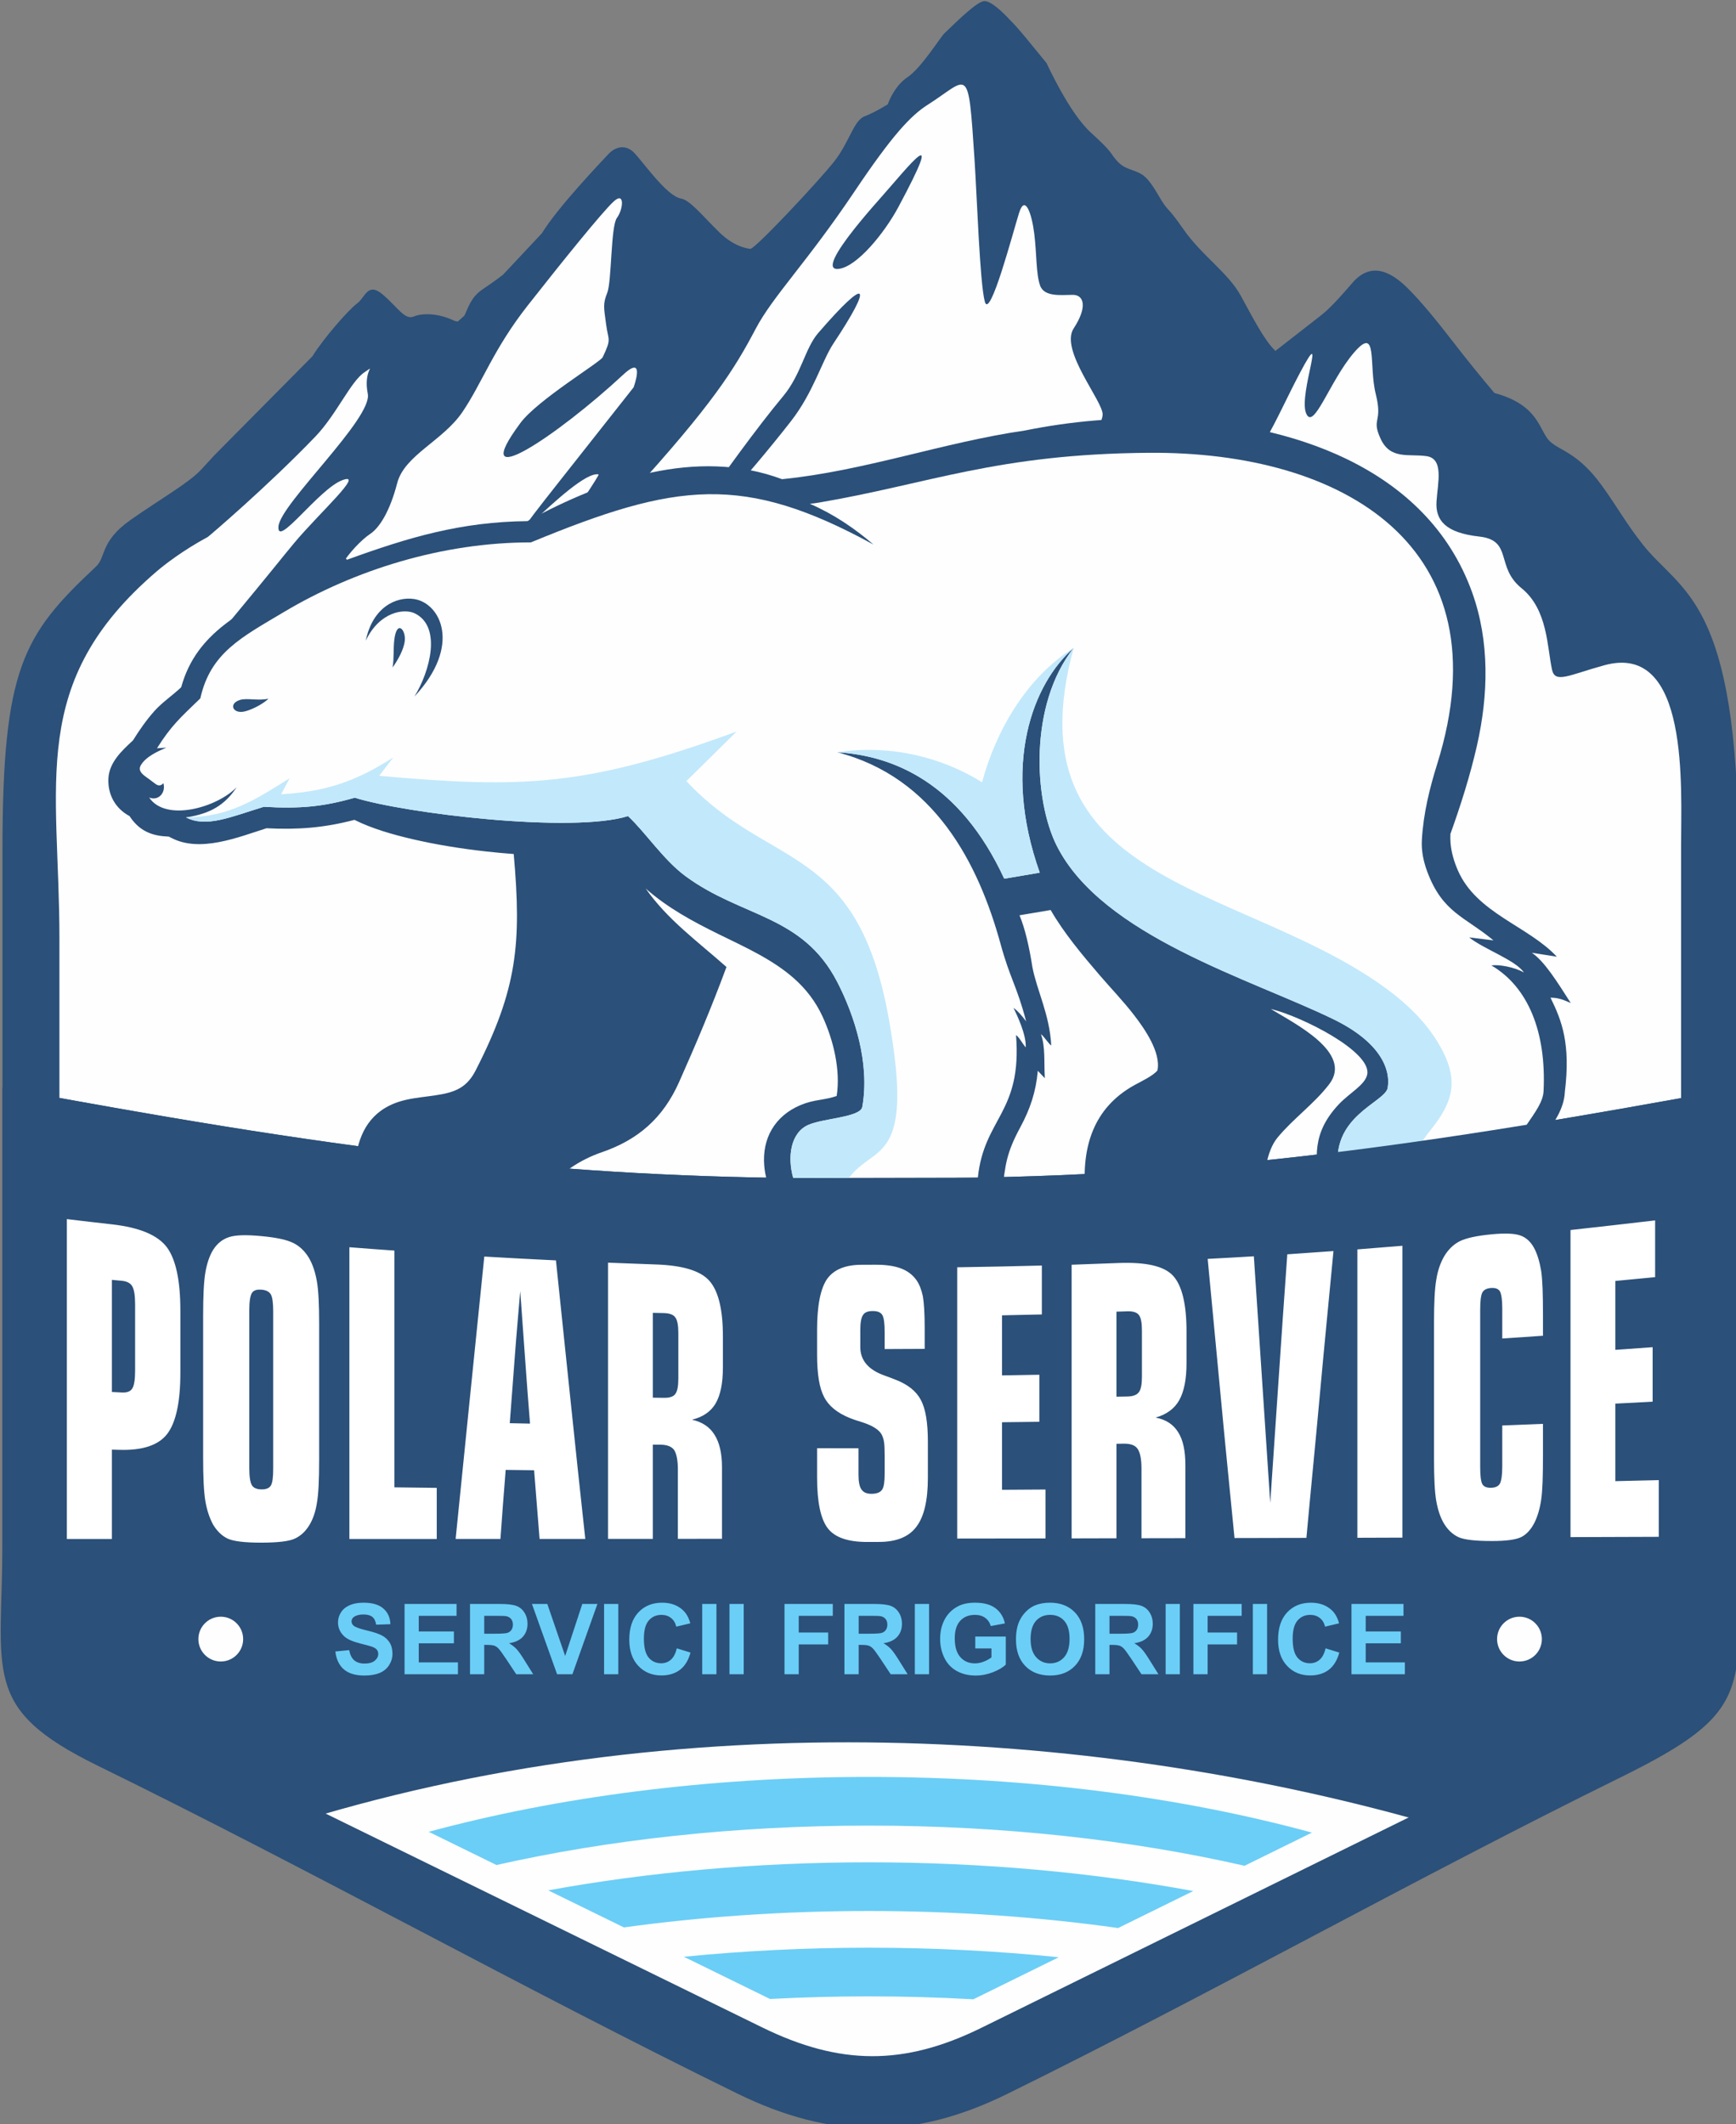 <?xml version="1.0" encoding="utf-8"?>
<svg xmlns="http://www.w3.org/2000/svg" width="600px" height="734px" version="1.1" style="shape-rendering:geometricPrecision; text-rendering:geometricPrecision; image-rendering:optimizeQuality; fill-rule:evenodd; clip-rule:evenodd" viewBox="0 0 600 734" xmlns:bx="https://boxy-svg.com">
  <rect x="0" y="0" width="600" height="734" fill="#808080" stroke="none"/>
  <defs>
    <style type="text/css">
   
    .fil0 {fill:#2B5079}
    .fil2 {fill:#6BCEF6}
    .fil3 {fill:#C2E8FB}
    .fil1 {fill:#FEFEFE}
    .fil5 {fill:white;fill-rule:nonzero}
    .fil4 {fill:#6BCEF6;fill-rule:nonzero}
   
  </style>
    <bx:export>
      <bx:file format="png" href="#object-0"/>
      <bx:file format="svg" href="#object-0" units="in"/>
    </bx:export>
  </defs>
  <g transform="matrix(0.191, 0, 0, 0.191, -149.442, -230.076)" id="object-0">
    <path class="fil0" d="M3486.67 1915.61c-24.58,-29.12 -48.32,-58.23 -76.99,-95.33 -28.44,-36.78 -55.51,-69.87 -79.48,-93.8 -32.02,-31.96 -67.72,-48.59 -101.01,-9.71 -10.92,12.71 -36.85,43.09 -55.56,57.73 -27.76,21.64 -55.54,43.28 -83.29,64.91 -20.77,-19.92 -40.07,-58.84 -62.93,-100.25 -22.85,-41.42 -70.95,-72.76 -103.68,-120.05 -32.76,-47.3 -25.47,-27.28 -45.48,-61.85 -20.01,-34.56 -29.1,-38.19 -43.65,-43.65 -14.56,-5.46 -21.83,-7.28 -32.75,-20.02 -10.92,-12.73 -5.52,-12.8 -45.47,-49.11 -39.95,-36.3 -79.91,-125.8 -80.41,-126.13 -0.68,-0.82 -1.36,-1.64 -2.05,-2.46 -0.17,-0.2 -0.34,-0.42 -0.52,-0.62 -27.39,-33.21 -47.18,-58.77 -64.26,-75.43 -0.06,-0.07 10.2,11.08 -0.18,-0.2 -10.37,-11.27 -32.33,-33.1 -45.02,-33.1 -12.7,0 -48.32,35.11 -66.37,52.41 -1.94,1.83 -3.92,3.71 -5.94,5.66 -0.12,0.11 6.64,-6.22 -0.35,0.33 -6.99,6.55 -41.67,62.58 -66.61,79.22 -24.94,16.62 -35.84,49.17 -35.84,49.17 0,0 -22.52,14.26 -42.04,21.77 -19.52,7.51 -27.26,46.54 -55.04,81.82 -27.77,35.29 -140.65,155.6 -151.15,157.84 -0.08,0.02 -26.61,-0.83 -56.04,-29.42 -29.39,-28.56 -53.44,-58.95 -69.86,-61.58 -26.61,-4.25 -71.95,-71.05 -86.36,-84.36 -14.42,-13.31 -32.15,-9.98 -45.46,4.44 -13.3,14.41 -90.89,95.33 -119.79,142.63 -23.49,25.05 -46.98,50.09 -70.47,75.15 -13.23,10.24 -26.3,19.22 -38.11,27.22 -20.12,13.64 -25.57,34.35 -31.8,46.79 -3.91,3.5 -7.82,7.02 -11.73,10.52 -2.36,0.1 -5.11,-0.55 -8.42,-2.12 -26.07,-12.35 -54.89,-13.71 -71.36,-6.85 -16.47,6.85 -28.82,-16.47 -56.26,-39.81 -27.45,-23.32 -31.56,5.5 -46.66,16.47 -15.09,10.98 -61.74,64.48 -80.43,95.2 -59.21,59.77 -118.44,119.53 -177.65,179.3 0,0 -9.28,10.19 -23.12,25.15 -23.07,25.01 -73.18,52.86 -128.9,92.06 -55.8,39.27 -43.23,68.13 -63.34,85.23 -130.41,122.29 -167.97,182.47 -167.97,512.15 0,451.32 0,794.22 0.03,1245.51 0.01,243.56 -41.38,305.8 172.54,410.57 385.8,188.89 771.62,404.22 1157.41,593.13 169.16,82.83 318.75,83.93 487.98,0.66 369.93,-182.06 739.87,-390.56 1109.8,-572.63 242.04,-119.12 214.67,-156.19 214.49,-420.81 -0.33,-449.38 -0.69,-798.3 -1.01,-1247.69 -0.33,-465.5 -104.19,-474.28 -173.41,-562.46 -30.67,-39.05 -45.3,-66.86 -73.36,-105.68 -43.63,-60.43 -75.9,-63.05 -94.34,-80.46 -19.6,-18.51 -18.72,-65.71 -100.35,-87.44z"/>
    <path class="fil1" d="M2372.96 1565.93c55.73,-62.69 122.63,-150.15 35.04,13.35 -25.02,46.71 -75.08,108.44 -108.44,111.77 -23.65,2.37 -3.72,-31.3 28.91,-72.5 13.41,-16.93 28.95,-35.13 44.5,-52.63zm-417.38 693.61c0,0 148.98,-224.27 243.89,-338.11 32.81,-39.35 39.6,-86.74 63.43,-114.28 91.33,-105.62 99.48,-89.4 27.72,18.76 -21.34,32.17 -35.85,88 -77.13,140.91 -85.29,109.35 -167.19,193.17 -184.98,221.02 -35.34,55.32 -88.31,130.11 -72.94,71.71zm1868.82 931.59l0 -454.89c0,-106.95 15.67,-370.55 -138.78,-328.18 -63.96,17.54 -89.08,33.58 -94.69,8.28 -9.09,-40.91 -7.52,-109.03 -55.26,-147.67 -47.74,-38.65 -15.14,-86.59 -76.51,-93.41 -61.37,-6.82 -79.56,-29.55 -77.3,-63.65 2.28,-34.1 13.66,-77.3 -18.18,-81.83 -31.82,-4.55 -65.26,6.91 -82.91,-31.29 -17.63,-38.2 4.41,-27.91 -8.81,-80.8 -13.23,-52.89 4.42,-126.35 -39.66,-74.93 -44.09,51.42 -73.46,143.98 -86.7,108.72 -13.2,-35.26 39.69,-167.48 -10.28,-73.45 -49.94,94.02 -64.63,152.79 -180.7,274.72 -116.05,121.94 -248.33,312.83 -193.55,208.26 36.3,-69.28 123.67,-184 179.15,-275.51 46.72,-77.02 49.65,-133.24 20.11,-100.34 -64.63,71.98 -180.54,260.16 -182,220.5 -1.47,-39.67 26.44,-116.06 -23.51,-64.65 -49.94,51.42 -128.06,81.3 -95.38,29.32 32.67,-51.98 69.81,-66.83 77.23,-120.3 7.43,-53.46 39.55,-71.3 41.03,-95.06 1.49,-23.76 -78.21,-116.82 -52.41,-156.28 25.8,-39.45 18.21,-60.7 -1.52,-60.7 -19.73,0 -51.59,4.55 -59.19,-16.7 -7.59,-21.24 -6.07,-57.67 -10.62,-94.08 -4.55,-36.43 -16.69,-71.33 -27.31,-37.94 -10.62,33.39 -53.11,195.76 -62.21,160.86 -9.11,-34.91 -14.11,-190.1 -18.68,-258.68 -11.58,-173.71 -9.34,-145.19 -84.78,-97.18 -30.7,19.54 -64,55.02 -132.36,156.87 -86.13,128.31 -147.72,189.35 -178.7,248.2 -38.59,73.3 -78.04,136.8 -227.08,300.27 -66.63,73.07 -184.19,196.38 -221.17,259.61 -5.73,9.81 -90.69,94.39 -54.54,33.18 30.43,-51.52 223.44,-328.6 218.44,-329.6 -43.99,-8.8 -233.01,217.98 -71.95,13.97l135.34 -171.43c0,0 22.49,-61.26 -18.55,-23.15 -118.98,110.5 -285.99,222.06 -186.26,87.63 30.92,-41.68 144.72,-110.05 148.95,-119.04 16.36,-34.76 10.22,-28.63 6.13,-59.3 -4.09,-30.67 -6.13,-36.81 2.05,-57.26 8.18,-20.45 6.25,-120.4 17.48,-135.38 11.24,-14.98 14.98,-48.7 -5.62,-29.97 -20.59,18.73 -94.28,110.13 -156.08,188.78 -61.81,78.66 -82.17,139.74 -117.76,192.19 -35.58,52.43 -105,78.18 -118.11,128.74 -13.11,50.56 -31.83,80.52 -48.69,91.76 -16.85,11.24 -39.32,35.59 -50.56,54.31 -11.24,18.73 -49.88,65.29 -88.95,68.85 -39.07,3.55 -64.24,29.25 -99.76,66.55 -35.52,37.29 -67.48,49.72 -53.28,35.51 6.03,-6.02 -27.67,12.94 35.62,-63.4 85.67,-103.3 93.67,-114.58 119.2,-145.21 44.38,-53.28 129.63,-129.64 87.01,-113.66 -42.61,15.98 -118.98,124.31 -115.43,83.46 3.55,-40.84 170.48,-195.34 161.61,-239.74 -8.88,-44.4 16.87,-53.79 -5.67,-39.17 -25.24,16.36 -50.53,76.29 -89.33,116.69 -85.84,89.42 -192.96,180.62 -194.48,181.43 -46.17,24.86 -79.91,51.51 -92.34,62.16 -234.39,200.83 -176.15,381.28 -176.15,665.43l0 287.31c261.76,47.33 524.48,90.42 789.32,116.35 226.03,22.11 451.43,30.95 678.52,28.42l0.54 0c227.09,2.53 452.48,-6.32 678.52,-28.42 264.46,-25.89 526.19,-68.99 787.48,-116.07zm-2731.06 1158.12l1068.42 523.17c140.16,68.61 256.11,69.78 396.37,0.73l1064.46 -523.9 -2529.26 0z"/>
    <path class="fil2" d="M2019.87 4744.56l155.97 76.38c58.62,-3.12 118.28,-4.73 178.8,-4.73 64.07,0 127.19,1.8 189.1,5.28l154.5 -76.05c-110.59,-11.3 -225.58,-17.26 -343.6,-17.26 -114.88,0 -226.9,5.66 -334.77,16.38zm-245.41 -120.16c179.39,-32.71 375.23,-50.71 580.18,-50.71 207.55,0 405.77,18.47 587.03,51.96l-135.98 66.93c-142.25,-20.04 -293.76,-30.82 -451.05,-30.82 -154.39,0 -303.22,10.39 -443.2,29.71l-136.98 -67.06zm-216.27 -105.91l122.66 60.08c202.35,-45.61 431.2,-71.31 673.78,-71.31 245.02,0 476.04,26.21 679.89,72.68l121.91 -60c-234.35,-63.94 -508.78,-100.74 -801.8,-100.74 -290.8,0 -563.28,36.26 -796.44,99.29z"/>
    <path class="fil0" d="M1023.09 2543.96c11.51,-18.5 23.89,-36.26 38.35,-52.62 14.19,-16.06 33.24,-28.61 48.84,-43.45 28.25,-102.48 114.13,-136.17 196.33,-187.65 38.16,-65.23 76.2,-70.73 103.78,-43.01 111.68,-40.71 206.46,-68.67 326.44,-69.86 137.64,-75.27 305.98,-133.67 460.75,-75.89 148.98,-14.76 291.59,-66.71 439.47,-88.05 83.06,-16.88 169.33,-24.18 254.04,-21.57 222.06,6.85 473.14,85.95 555.26,314.59 32,89.1 29.36,185.83 8.64,277.15 -12.31,54.14 -29.28,107.48 -48,159.71 -0.28,5.29 -0.2,10.57 0.2,15.85 1.35,17.12 6.27,33.81 13.18,49.77 33.62,77.76 126.86,100.43 179.2,156.44 -15.06,-2.39 -30.14,-4.78 -45.22,-7.14 23.08,15.71 45.56,52.24 70.39,90.86 -17.29,-7.52 -23.82,-9.37 -36.64,-9.65 20.49,41.7 36.69,83.08 25.95,170.8 -1.47,30.76 -20.01,55.61 -36.69,80.04 -16.28,23.82 -29.91,46.57 -36.97,74.89 -2.39,9.57 -4.78,19.15 -7.13,28.72 -120.21,0 -240.4,0 -360.6,0 -0.13,-0.67 -0.23,-1.33 -0.36,-1.98 -11.4,-64.37 -15,-108.71 32.96,-159.75 18.81,-20.01 47.13,-34.59 51.19,-53.56 8.81,-41.24 -118.83,-105.48 -174.47,-118.69 42.1,25.93 149.74,78.87 105.61,136.23 -27.48,35.78 -65.18,62.14 -93.57,96.62 -20.6,25.07 -23.39,67.88 -27.68,99.06 -0.07,0.69 -0.18,1.37 -0.28,2.06 -113.35,0 -206.19,0 -319.56,0 -0.06,-0.74 -0.13,-1.48 -0.18,-2.21 -6.8,-81.36 14.09,-152.72 89.12,-194.12 11.25,-6.2 33.39,-16.51 41.44,-26.49 6.68,-32.58 -23.49,-75.64 -42.2,-99.89 -19.81,-25.7 -41.76,-48.33 -62.76,-72.78 -30.66,-35.72 -64.86,-76.54 -88.27,-117.5 -18.8,3.18 -37.6,6.36 -56.39,9.53 9.82,23.37 17.61,56.92 23.28,93.57l0 0c8.59,44.14 31.05,85.25 34.16,141.97 -4.93,-3.09 -13.69,-17.29 -18.62,-20.39 8.22,23.33 5.31,49.74 6.98,79.58 -4.23,-4.46 -8.46,-8.91 -12.7,-13.38 -3.3,37.66 -13.75,69 -31.67,102.16 -24.74,45.76 -27.47,67.19 -32.72,117.79 -0.07,0.74 -0.15,1.45 -0.22,2.16 -138.77,0 -277.54,0 -416.31,0 -0.22,-0.45 -0.44,-0.89 -0.66,-1.35 -7.39,-15.34 -12.06,-32.25 -13.46,-49.21 -4.05,-49.19 19.19,-89.89 65.45,-109.42 12,-5.07 22.78,-7.52 35.52,-9.59 10.53,-1.76 20.04,-3.48 30.12,-6.94 7.35,-46.8 -5.96,-101.39 -25.61,-143.9 -12.43,-26.87 -29.72,-49.49 -51.87,-69.07 -38.82,-34.33 -89.23,-56.78 -135.41,-79.46 -47.96,-23.56 -92.92,-47.87 -132.72,-82.93 39.48,56.36 93.32,95.15 144.94,140.87 0.41,0.39 0.82,0.73 1.24,1.09 -0.19,0.51 -0.38,1.04 -0.57,1.55 -25.96,70.19 -54.68,138.28 -85.15,206.6 -29,65.06 -73.9,104.57 -141.07,127.45 -34.53,11.76 -81.07,38.8 -97.5,72.96 -0.22,0.46 -0.43,0.89 -0.65,1.35 -116.51,0 -233.01,0 -349.52,0 0.04,-0.84 0.07,-1.65 0.1,-2.49 0.49,-12.49 0.97,-24.96 1.46,-37.45 1.78,-45.61 14.11,-90.7 55.85,-115.33 32.48,-19.15 67.26,-17.67 102.91,-24.6 28.99,-5.64 46.58,-16.18 60.3,-42.94 75.56,-147.65 83.11,-230.25 68.89,-391.47 -16.43,-1.21 -32.83,-2.74 -49.2,-4.55 -45.15,-5.02 -90.6,-12.19 -134.84,-22.54 -34.47,-8.06 -72.42,-18.78 -104.18,-34.72 -54.93,14.5 -102.46,18.02 -159.13,15.19 -51.6,16.33 -120.17,44.61 -172.26,17.43 -1.47,-0.76 -2.94,-1.53 -4.41,-2.3 -3.79,-0.16 -7.57,-0.44 -11.34,-0.85 -26.59,-2.83 -45.36,-14.13 -59.86,-36.3 -25.44,-13.52 -39.36,-38.38 -38.27,-67.23 1.12,-29.76 24.26,-50.91 44.59,-69.77z"/>
    <path class="fil1" d="M1492.79 2412.16c9.26,-12.96 20.33,-32.26 22.08,-48.19 2.24,-20.28 -14.49,-38.97 -18.96,-1.81 -1.94,16.12 -0.24,33.91 -3.12,50zm-48.47 -48.65c25.21,-52.89 70,-58.43 88.71,-49.27 49.15,24.05 27.53,104.65 -0.69,150.47 86.18,-92.23 47.19,-169.09 -0.43,-176.4 -32.93,-5.05 -75.3,15.19 -87.59,75.2zm-377.81 194.74c25.73,-40.81 41.25,-54.38 78.42,-90.28 18.31,-82.59 74.79,-110.59 151.09,-156.09 127.79,-76.2 286.91,-126.12 447.04,-126.05 263.46,-108.85 384.46,-124.85 619.99,3.93 -34.54,-29.54 -72.16,-55.1 -115.17,-73.76 5.39,-0.53 10.9,-1.25 16.54,-2.21 198.63,-33.63 321.15,-87.93 596.66,-90.05 352.81,-2.72 645.09,169.83 522,562.98 -13.5,43.17 -25,89.04 -27.75,137.41 -1.09,19.33 2.72,38.64 9.98,57.95 27.7,73.59 66.78,80.14 119.62,123.74 -14.67,-1.79 -29.35,-3.58 -44.06,-5.38 27.04,21.47 84.33,41.23 99.11,63.48 -17.47,-9.91 -45.05,-14.77 -58.86,-12.8 66.66,39.03 99.57,120.69 94.46,227.29 -1.8,37.96 -54.09,73.35 -72.55,147.48 -66.04,0 -232.02,0 -298.06,0 -18.11,-102.03 84.43,-126.68 88.59,-153.48 5.81,-37.35 -17.82,-84.76 -98.17,-123.89 -150.15,-73.13 -418.5,-150.62 -500.73,-313.85 -41.42,-82.24 -50.76,-254.8 30.65,-357.94 -74.17,64.72 -130.81,211.29 -61.44,406.63 -33.62,5.68 -30.65,5.18 -64.28,10.86 -80.16,-173.12 -199.72,-222.52 -302.11,-228.7 175.79,45.31 255.5,201.12 295.57,346.99 17.51,63.79 28.94,74.17 46.24,139.84 -7.95,-10.43 -14.44,-18.21 -22.88,-24.48 5.78,12.24 23.33,47.89 22.09,71.56 -5.93,-6.75 -11.71,-18.41 -17.56,-22.29 11.21,140.98 -57.85,149.65 -69.07,257.83 -90.19,0.32 -243.91,0.42 -334.1,0.74 -11.1,-39.33 -4.22,-82.76 27.92,-96.33 28.6,-12.07 93.72,-13.52 97.09,-32.31 14.16,-78.89 -14.43,-166.32 -45.42,-226.17 -63.1,-121.77 -172.03,-116.05 -274.24,-191.07 -39.99,-29.35 -73.01,-79.88 -104.31,-108.86 -100.66,31.54 -403.04,-4.74 -494.43,-33.26 -56.65,16.09 -97.6,20.33 -164.59,16.46 -58.94,17.91 -103.98,38.41 -140.83,19.18 44.15,-6.56 70.52,-22.56 91.78,-54.7 -35.36,36.7 -128.4,63.54 -158.41,18.74 17.43,6.93 30.69,-9.74 25.66,-25.96 -5,5.81 -10.02,4.65 -15,0.8 -5.65,-4.35 -11.74,-8.83 -17.82,-13.22 -10.24,-7.39 -11.49,-13.57 -8.18,-19.59 8.96,-16.36 33.82,-26.95 46.38,-32.28l-16.88 1.12z"/>
    <path class="fil3" d="M2318.27 3335.94c-41.36,0.13 -70.89,-0.32 -100.47,-0.23 -11.1,-39.33 -4.22,-82.76 27.92,-96.33 28.6,-12.07 93.72,-13.52 97.09,-32.31 14.17,-78.89 -14.43,-166.32 -45.43,-226.17 -63.09,-121.77 -172.02,-116.05 -274.24,-191.07 -39.99,-29.35 -73.01,-79.88 -104.31,-108.86 -100.67,31.54 -403.04,-4.74 -494.43,-33.26 -56.65,16.09 -97.59,20.31 -164.59,16.46 -58.94,17.91 -103.98,38.41 -140.83,19.18 77.17,-0.8 123.25,-30.48 187.48,-70.76 -5.11,9.66 -10.23,19.32 -15.34,28.98 71.38,-4.76 126.03,-17.27 202.89,-66.67 -8.49,11.07 -16.99,22.15 -25.48,33.22 260.19,23.07 375.1,19.67 646.89,-80.17 -30.32,29.91 -60.65,59.81 -90.97,89.72 150.77,161.85 308.79,108.98 366.25,429.73 47.57,265.54 -26.22,225.84 -72.42,288.54z"/>
    <path class="fil3" d="M2725.34 2376.73c-74.17,64.72 -130.81,211.29 -61.44,406.63 -33.62,5.68 -30.65,5.18 -64.28,10.86 -80.16,-173.13 -199.72,-222.52 -302.11,-228.7 98.53,-14.92 191.67,10.35 262.01,54.31 24.4,-91.45 79.73,-189.45 165.81,-243.1z"/>
    <path class="fil3" d="M3336.68 3325.88c-37.74,0 -93.98,0 -131.69,0 -18.11,-102.03 84.43,-126.68 88.59,-153.48 5.81,-37.35 -17.82,-84.76 -98.17,-123.89 -150.15,-73.13 -418.5,-150.62 -500.73,-313.85 -41.42,-82.24 -50.76,-254.8 30.65,-357.94 -116.57,424.57 290.37,425.19 552.57,606.98 43.91,30.45 82.35,65.95 107.67,108.86 37.96,64.42 27.85,104.09 -14.96,156.98 -14.6,18.03 -29.17,39.89 -33.95,76.33z"/>
    <path class="fil0" d="M1268.35 2468.54c-18.41,4.3 -38.79,-1.55 -51.35,2.22 -20.96,6.28 -13.97,24.5 5.69,21.4 12.23,-1.93 35.48,-13.52 45.67,-23.62z"/>
    <path class="fil0" d="M786.94 4128.73c0,-154.57 0,-309.27 0,-463.84 0,-154.57 0,-309.27 0,-463.98 0,-9.63 0,-19.25 0,-28.88 9.43,1.74 18.85,3.48 28.28,5.22 143.28,26.34 286.89,51.88 430.48,74.21 143.6,22.33 288.14,41.59 433.31,55.76 226.24,22.19 451.54,31.02 678.72,28.48 0,0 0.31,0 0.63,0 226.87,2.54 452.48,-6.29 678.41,-28.48 149.57,-14.57 298.52,-34.77 446.82,-58.03 148.31,-23.26 296.31,-49.74 444.31,-76.89 0,159.39 0.31,318.77 0.31,478.02 0,159.25 0.63,318.77 0.94,478.02 -34.57,62.04 -68.81,124.22 -103.07,186.26 -34.56,0 -408.49,192.68 -442.74,192.68 -297.57,-86.51 -640.7,-143.47 -998.6,-150.02 -357.9,-6.55 -731.51,37.17 -1090.67,151.89 -22.63,-30.89 -138.57,-110.57 -253.89,-190.13 -115.32,-79.56 -230.95,-159.25 -253.26,-190.27z"/>
    <path class="fil1" d="M3531.94 4129.36c22.37,0 40.53,18.13 40.53,40.54 0,22.37 -18.16,40.5 -40.53,40.5 -22.37,0 -40.5,-18.13 -40.5,-40.5 0,-22.4 18.13,-40.54 40.5,-40.54zm-2350.03 0c22.38,0 40.51,18.13 40.51,40.54 0,22.37 -18.13,40.5 -40.51,40.5 -22.38,0 -40.52,-18.13 -40.52,-40.5 0,-22.4 18.14,-40.54 40.52,-40.54z"/>
    <path class="fil4" d="M1389.26 4192.26l25.04 -2.48c1.51,8.37 4.53,14.5 9.11,18.44 4.59,3.93 10.78,5.89 18.56,5.89 8.23,0 14.44,-1.74 18.62,-5.24 4.17,-3.49 6.28,-7.58 6.28,-12.25 0,-3.02 -0.89,-5.57 -2.64,-7.69 -1.74,-2.11 -4.82,-3.94 -9.2,-5.48 -2.99,-1.07 -9.8,-2.9 -20.45,-5.56 -13.7,-3.44 -23.33,-7.64 -28.86,-12.64 -7.79,-7.02 -11.66,-15.57 -11.66,-25.67 0,-6.48 1.83,-12.57 5.47,-18.23 3.67,-5.65 8.94,-9.94 15.83,-12.9 6.9,-2.96 15.19,-4.44 24.95,-4.44 15.89,0 27.88,3.52 35.9,10.6 8.05,7.07 12.26,16.48 12.67,28.29l-25.75 0.89c-1.09,-6.57 -3.43,-11.28 -7.01,-14.15 -3.58,-2.87 -8.97,-4.32 -16.13,-4.32 -7.4,0 -13.2,1.54 -17.37,4.62 -2.69,1.98 -4.06,4.62 -4.06,7.93 0,3.02 1.28,5.59 3.82,7.73 3.23,2.75 11.07,5.59 23.53,8.55 12.46,2.93 21.67,6 27.61,9.15 5.98,3.17 10.65,7.46 14.03,12.93 3.38,5.47 5.06,12.22 5.06,20.25 0,7.28 -2.01,14.11 -6.07,20.48 -4.06,6.36 -9.77,11.1 -17.17,14.17 -7.4,3.11 -16.64,4.65 -27.68,4.65 -16.07,0 -28.41,-3.69 -37.02,-11.12 -8.61,-7.41 -13.74,-18.21 -15.42,-32.38zm125.2 41.2l0 -127.15 94.12 0 0 21.48 -68.37 0 0 28.24 63.58 0 0 21.49 -63.58 0 0 34.45 70.86 0 0 21.48 -96.61 0zm118.45 0l0 -127.15 54.07 0c13.59,0 23.47,1.16 29.63,3.43 6.19,2.28 11.1,6.33 14.8,12.17 3.7,5.86 5.57,12.52 5.57,20.04 0,9.56 -2.78,17.43 -8.38,23.65 -5.59,6.21 -13.94,10.12 -25.07,11.74 5.54,3.23 10.09,6.78 13.68,10.66 3.61,3.88 8.46,10.77 14.56,20.66l15.51 24.8 -30.69 0 -18.41 -27.76c-6.6,-9.85 -11.13,-16.07 -13.59,-18.65 -2.43,-2.54 -5,-4.32 -7.72,-5.26 -2.75,-0.95 -7.07,-1.43 -13,-1.43l-5.21 0 0 53.1 -25.75 0zm25.75 -73.34l19 0c12.31,0 19.98,-0.54 23.06,-1.57 3.05,-1.03 5.48,-2.83 7.19,-5.38 1.75,-2.54 2.61,-5.74 2.61,-9.56 0,-4.29 -1.16,-7.72 -3.43,-10.39 -2.28,-2.64 -5.51,-4.29 -9.65,-4.98 -2.1,-0.29 -8.35,-0.44 -18.74,-0.44l-20.04 0 0 32.33zm131.83 73.34l-45.49 -127.15 27.82 0 32.29 94.12 30.99 -94.12 27.35 0 -45.22 127.15 -27.73 0zm85.03 0l0 -127.15 25.75 0 0 127.15 -25.75 0zm131.56 -46.88l24.86 7.64c-3.82,14 -10.18,24.39 -19.06,31.19 -8.88,6.78 -20.13,10.19 -33.77,10.19 -16.9,0 -30.78,-5.78 -41.67,-17.31 -10.86,-11.54 -16.31,-27.32 -16.31,-47.35 0,-21.16 5.48,-37.62 16.4,-49.34 10.92,-11.72 25.31,-17.58 43.12,-17.58 15.57,0 28.21,4.62 37.92,13.83 5.8,5.44 10.12,13.26 13.02,23.46l-25.4 6.04c-1.51,-6.57 -4.65,-11.78 -9.41,-15.6 -4.8,-3.82 -10.6,-5.71 -17.41,-5.71 -9.44,0 -17.11,3.37 -22.97,10.15 -5.89,6.75 -8.82,17.7 -8.82,32.85 0,16.04 2.9,27.5 8.67,34.31 5.8,6.83 13.32,10.24 22.58,10.24 6.83,0 12.72,-2.17 17.64,-6.52 4.91,-4.35 8.47,-11.15 10.6,-20.48zm46.02 46.88l0 -127.15 25.75 0 0 127.15 -25.75 0zm49.34 0l0 -127.15 25.75 0 0 127.15 -25.75 0zm99.57 0l0 -127.15 87.37 0 0 21.48 -61.62 0 0 30.2 53.28 0 0 21.48 -53.28 0 0 53.98 -25.75 0zm108.48 0l0 -127.15 54.07 0c13.59,0 23.47,1.16 29.63,3.43 6.19,2.28 11.1,6.33 14.8,12.17 3.7,5.86 5.57,12.52 5.57,20.04 0,9.56 -2.78,17.43 -8.38,23.65 -5.59,6.21 -13.94,10.12 -25.07,11.74 5.54,3.23 10.09,6.78 13.68,10.66 3.61,3.88 8.46,10.77 14.56,20.66l15.51 24.8 -30.69 0 -18.41 -27.76c-6.6,-9.85 -11.13,-16.07 -13.59,-18.65 -2.43,-2.54 -5,-4.32 -7.72,-5.26 -2.75,-0.95 -7.07,-1.43 -13,-1.43l-5.21 0 0 53.1 -25.75 0zm25.75 -73.34l19 0c12.31,0 19.98,-0.54 23.06,-1.57 3.05,-1.03 5.48,-2.83 7.19,-5.38 1.75,-2.54 2.61,-5.74 2.61,-9.56 0,-4.29 -1.16,-7.72 -3.43,-10.39 -2.28,-2.64 -5.51,-4.29 -9.65,-4.98 -2.1,-0.29 -8.35,-0.44 -18.74,-0.44l-20.04 0 0 32.33zm101.61 73.34l0 -127.15 25.75 0 0 127.15 -25.75 0zm109.36 -46.7l0 -21.49 55.23 0 0 50.73c-5.36,5.24 -13.14,9.83 -23.35,13.82 -10.18,3.97 -20.51,5.95 -30.99,5.95 -13.29,0 -24.86,-2.78 -34.75,-8.37 -9.85,-5.59 -17.28,-13.61 -22.26,-24.01 -4.97,-10.39 -7.46,-21.72 -7.46,-33.94 0,-13.26 2.78,-25.04 8.32,-35.37 5.56,-10.3 13.67,-18.24 24.36,-23.74 8.17,-4.23 18.29,-6.33 30.43,-6.33 15.78,0 28.12,3.31 37,9.95 8.85,6.66 14.56,15.81 17.11,27.53l-25.57 4.79c-1.78,-6.24 -5.15,-11.19 -10.09,-14.83 -4.91,-3.61 -11.07,-5.41 -18.47,-5.41 -11.19,0 -20.1,3.55 -26.7,10.69 -6.6,7.13 -9.92,17.7 -9.92,31.7 0,15.12 3.35,26.46 10.04,34.01 6.72,7.55 15.48,11.33 26.34,11.33 5.36,0 10.74,-1.06 16.13,-3.17 5.41,-2.1 10.03,-4.68 13.91,-7.7l0 -16.13 -29.3 0zm73.67 -16.11c0,-12.96 1.95,-23.85 5.83,-32.68 2.87,-6.48 6.83,-12.31 11.84,-17.46 5,-5.15 10.48,-8.97 16.43,-11.49 7.93,-3.34 17.08,-5.03 27.44,-5.03 18.76,0 33.74,5.83 45.02,17.47 11.25,11.66 16.87,27.85 16.87,48.6 0,20.57 -5.59,36.67 -16.75,48.27 -11.16,11.64 -26.11,17.43 -44.78,17.43 -18.91,0 -33.98,-5.77 -45.13,-17.34 -11.16,-11.55 -16.75,-27.47 -16.75,-47.78zm26.46 -0.86c0,14.42 3.34,25.33 10,32.8 6.66,7.43 15.12,11.15 25.36,11.15 10.27,0 18.68,-3.7 25.28,-11.07 6.57,-7.39 9.85,-18.46 9.85,-33.23 0,-14.59 -3.2,-25.49 -9.62,-32.65 -6.39,-7.19 -14.89,-10.77 -25.52,-10.77 -10.59,0 -19.15,3.64 -25.63,10.89 -6.48,7.28 -9.74,18.23 -9.74,32.88zm117 63.67l0 -127.15 54.07 0c13.59,0 23.47,1.16 29.63,3.43 6.19,2.28 11.1,6.33 14.8,12.17 3.7,5.86 5.57,12.52 5.57,20.04 0,9.56 -2.78,17.43 -8.38,23.65 -5.59,6.21 -13.94,10.12 -25.07,11.74 5.54,3.23 10.09,6.78 13.68,10.66 3.61,3.88 8.46,10.77 14.56,20.66l15.51 24.8 -30.69 0 -18.41 -27.76c-6.6,-9.85 -11.13,-16.07 -13.59,-18.65 -2.43,-2.54 -5,-4.32 -7.72,-5.26 -2.75,-0.95 -7.07,-1.43 -13,-1.43l-5.21 0 0 53.1 -25.75 0zm25.75 -73.34l19 0c12.31,0 19.98,-0.54 23.06,-1.57 3.05,-1.03 5.48,-2.83 7.19,-5.38 1.75,-2.54 2.61,-5.74 2.61,-9.56 0,-4.29 -1.16,-7.72 -3.43,-10.39 -2.28,-2.64 -5.51,-4.29 -9.65,-4.98 -2.1,-0.29 -8.35,-0.44 -18.74,-0.44l-20.04 0 0 32.33zm101.61 73.34l0 -127.15 25.75 0 0 127.15 -25.75 0zm50.23 0l0 -127.15 87.37 0 0 21.48 -61.62 0 0 30.2 53.28 0 0 21.48 -53.28 0 0 53.98 -25.75 0zm107.59 0l0 -127.15 25.75 0 0 127.15 -25.75 0zm131.56 -46.88l24.86 7.64c-3.82,14 -10.18,24.39 -19.06,31.19 -8.88,6.78 -20.13,10.19 -33.77,10.19 -16.9,0 -30.78,-5.78 -41.67,-17.31 -10.86,-11.54 -16.31,-27.32 -16.31,-47.35 0,-21.16 5.48,-37.62 16.4,-49.34 10.92,-11.72 25.31,-17.58 43.12,-17.58 15.57,0 28.21,4.62 37.92,13.83 5.8,5.44 10.12,13.26 13.02,23.46l-25.4 6.04c-1.51,-6.57 -4.65,-11.78 -9.41,-15.6 -4.8,-3.82 -10.6,-5.71 -17.41,-5.71 -9.44,0 -17.11,3.37 -22.97,10.15 -5.89,6.75 -8.82,17.7 -8.82,32.85 0,16.04 2.9,27.5 8.67,34.31 5.8,6.83 13.32,10.24 22.58,10.24 6.83,0 12.72,-2.17 17.64,-6.52 4.91,-4.35 8.47,-11.15 10.6,-20.48zm46.91 46.88l0 -127.15 94.12 0 0 21.48 -68.37 0 0 28.24 63.58 0 0 21.49 -63.58 0 0 34.45 70.86 0 0 21.48 -96.61 0z"/>
    <path class="fil5" d="M984.92 3827.11c0,26.99 0,53.91 0,80.83 0,26.92 0,53.91 0,80.83 -27.17,0 -54.34,0 -81.51,0 0,-96.5 0,-192.93 0,-289.36 0,-96.43 0,-192.93 0,-289.36 27.17,3.31 54.33,6.42 81.91,9.53 49.81,5.66 82.74,19.54 99.2,41.62 16.06,21.81 24.29,59.98 24.29,114.45 0,37.55 0,75.03 0,112.51 0,53.43 -8.24,90.29 -23.88,110.58 -15.64,20.43 -44.87,30.09 -86.85,28.72 -4.53,-0.07 -9.06,-0.21 -13.17,-0.35zm41.98 -142.82c0,-39.9 0,-79.8 0,-119.76 0,-15.67 -1.65,-26.51 -4.94,-32.51 -3.29,-6 -9.46,-9.39 -18.93,-10.35 -6.17,-0.55 -12.35,-1.17 -18.11,-1.66 0,33.82 0,67.58 0,101.4 0,33.82 0,67.58 0,101.4 5.76,0.28 11.93,0.62 18.11,0.96 9.47,0.48 15.64,-2.07 18.93,-7.52 3.3,-5.59 4.94,-16.29 4.94,-31.96zm249.86 177.33c0,-47.35 0,-94.7 0,-142.13 0,-47.35 0,-94.77 0,-142.26 0,-14.98 -1.24,-25.33 -4.11,-30.65 -2.88,-5.24 -8.65,-8.21 -17.29,-8.83 -8.65,-0.69 -14.41,1.38 -17.29,6.28 -2.88,4.9 -4.53,15.05 -4.53,30.16 0,47.77 0,95.61 0,143.3 0,47.77 0,95.53 0,143.3 0,15.32 1.65,25.47 4.53,30.44 2.88,5.04 8.64,7.66 17.29,7.8 8.64,0.14 14.41,-2.21 17.29,-7.18 2.88,-4.9 4.11,-14.91 4.11,-30.24zm83.15 -15.87c0,36.58 -1.23,62.61 -4.11,78.28 -2.47,15.6 -7,28.85 -13.58,39.62 -7,11.6 -16.06,19.81 -26.76,24.64 -10.29,4.7 -30.46,7.04 -60.1,7.11 -29.64,0 -49.81,-2.35 -60.51,-7.11 -10.7,-4.97 -19.35,-13.39 -26.76,-25.4 -6.18,-11.46 -11.11,-25.47 -14,-42.31 -2.88,-16.64 -4.11,-43.35 -4.11,-80 0,-42.45 0,-84.91 0,-127.35 0,-42.45 0,-84.97 0,-127.5 0,-36.58 1.24,-63.09 4.11,-79.52 2.88,-16.29 7.41,-29.75 14,-40.52 7.41,-11.53 16.88,-19.26 28.82,-23.06 11.52,-3.87 31.28,-4.42 58.45,-1.8 27.17,2.48 46.51,6.7 58.04,12.56 11.53,5.73 20.99,14.98 28.41,27.47 6.59,11.6 11.11,25.33 14,41.62 2.88,16.22 4.11,41.97 4.11,77.31 0,41 0,82.07 0,123.01 0,41 0,82 0,122.94zm54.75 142.96c0,-87.94 0,-175.95 0,-263.89 0,-88.01 0,-175.95 0,-263.89 27.17,2.21 54.34,4.14 81.51,6.07 0,71.44 0,142.89 0,214.19 0,71.37 0,142.82 0,214.13 25.52,0.34 51.04,0.69 76.56,0.96 0,30.85 0,61.64 0,92.43 -52.69,0 -105.38,0 -158.07,0zm290.21 -209.43c11.94,0.28 24.28,0.48 36.63,0.76 -3.29,-39.9 -6.17,-79.8 -9.06,-119.76 -2.88,-39.97 -5.76,-80 -8.64,-119.97 -3.29,39.69 -7,79.59 -9.88,119.35 -2.88,39.83 -6.17,79.73 -9.05,119.63zm-97.97 209.43c8.65,-85.59 17.28,-170.98 25.93,-256.23 8.63,-85.04 17.29,-169.94 25.93,-254.64 43.22,2.55 86.44,4.76 129.67,6.9 8.64,84.42 17.69,168.64 26.34,252.64 8.64,83.87 17.7,167.67 26.76,251.26 -27.58,0 -55.16,0 -82.74,0 -3.29,-41.42 -6.58,-82.76 -9.88,-124.25 -17.29,-0.21 -34.57,-0.41 -51.45,-0.62 -3.29,41.62 -6.59,83.25 -9.46,124.87 -27.17,0.07 -54.34,0.07 -81.09,0.07zm376.65 -408.64c-6.59,-0.07 -13.17,-0.28 -19.76,-0.41 0,25.54 0,51.15 0,76.76 0,25.54 0,51.15 0,76.69 6.59,0.14 13.17,0.21 19.76,0.28 10.7,0.21 17.7,-2.21 20.99,-7.18 3.7,-4.97 5.35,-14.22 5.35,-27.75 0,-27.41 0,-54.74 0,-82.07 0,-13.8 -1.65,-23.19 -5.35,-28.3 -3.29,-5.04 -10.29,-7.73 -20.99,-8.01zm25.52 283.35c0,-17.05 -2.47,-28.85 -6.59,-35.41 -4.52,-6.49 -12.76,-9.73 -25.11,-9.87 -4.53,0 -9.06,-0.07 -13.59,-0.07 0,28.44 0,56.81 0,85.25 0,28.44 0,56.81 0,85.25 -27.17,0 -54.33,0.07 -81.09,0 0,-83.24 0,-166.56 0,-249.81 0,-83.31 0,-166.56 0,-249.88 28,1.1 55.98,2.14 84.39,3.17 50.22,1.45 83.15,11.39 99.2,29.89 16.06,18.29 24.28,51.63 24.28,100.16 0,18.78 0,37.62 0,56.4 0,28.51 -4.53,50.25 -13.17,65.02 -8.64,14.77 -23.05,24.64 -42.81,29.47 18.52,4 32.1,13.11 40.75,27.13 9.05,14.08 13.58,33.69 13.58,59.15 0,21.61 0,43.07 0,64.61 0,21.54 0,43 0,64.54 -26.75,0.07 -53.51,0.07 -79.86,0.07 0,-41.69 0,-83.39 0,-125.08zm326.84 -38.72c0,15.81 0,31.69 0,47.49 0,12.7 1.65,21.67 5.35,26.99 3.7,5.31 9.47,7.87 18.11,7.87 9.47,0 16.06,-2.56 19.35,-7.66 3.29,-5.04 4.53,-14.56 4.53,-28.65 0,-11.6 0,-23.13 0,-34.65 0,-10.49 -0.41,-18.43 -1.24,-23.4 -0.82,-5.11 -2.47,-9.59 -4.53,-13.53 -5.35,-8.97 -17.7,-16.36 -37.05,-22.3 -8.64,-2.62 -15.64,-4.97 -20.17,-6.9 -22.64,-9.18 -38.28,-21.74 -46.52,-37.96 -8.64,-16.08 -12.76,-41.63 -12.76,-76.48 0,-14.98 0,-30.03 0,-45.07 0,-44.11 6.17,-74.69 18.11,-92.08 12.35,-17.26 33.34,-25.74 62.98,-25.68 7.82,0 15.64,0 23.87,-0.07 18.94,-0.14 34.17,2 46.52,6.56 11.93,4.42 21.4,11.53 28.4,21.4 5.35,7.67 9.06,17.46 11.53,29.2 2.06,12.01 3.29,30.99 3.29,57.09 0,12.7 0,25.33 0,37.96 -24.28,0.14 -48.57,0.34 -72.44,0.34 0,-10.22 0,-20.43 0,-30.72 0,-15.39 -1.24,-25.61 -4.12,-30.65 -2.87,-5.04 -8.64,-7.46 -17.69,-7.39 -8.65,0 -14.41,2.41 -17.3,7.11 -3.29,4.7 -4.94,13.67 -4.94,26.58 0,10.56 0,21.12 0,31.61 0,23.95 14.82,41.07 43.63,51.29 8.64,3.04 14.81,5.52 19.76,7.45 22.64,8.7 37.87,20.92 46.1,36.79 8.65,15.88 12.76,40.87 12.76,75.24 0,21.95 0,43.97 0,65.99 0,40.86 -7,70.34 -20.99,88.42 -13.59,18.15 -36.22,27.2 -67.51,27.2 -7.41,0.07 -14.82,0.07 -21.81,0.07 -34.17,0 -58.04,-8.15 -70.8,-24.71 -12.76,-16.57 -19.35,-47.01 -19.35,-91.46 0,-17.81 0,-35.62 0,-53.43 24.7,0.14 49.81,0.14 74.92,0.14zm178.65 163.25c0,-81.8 0,-163.53 0,-245.32 0,-81.8 0,-163.59 0,-245.39 51.04,-0.83 102.08,-1.8 153.13,-3.17 0,29.47 0,59.02 0,88.49 -24.29,0.55 -48.17,1.1 -72.04,1.59 0,36.17 0,72.41 0,108.65 22.23,-0.35 44.87,-0.76 67.51,-1.17 0,28.44 0,56.74 0,85.11 -22.65,0.28 -45.28,0.62 -67.51,0.83 0,40.8 0,81.45 0,122.18 25.94,-0.07 52.28,-0.28 78.62,-0.48 0,29.54 0,59.02 0,88.49 -53.51,0.07 -106.61,0.14 -159.71,0.21zm307.9 -411.06c-6.59,0.14 -13.17,0.41 -19.76,0.62 0,25.61 0,51.29 0,76.9 0,25.68 0,51.35 0,76.96 6.59,-0.07 13.17,-0.28 19.76,-0.35 10.29,-0.2 17.29,-2.9 20.99,-8.07 3.71,-5.11 5.35,-14.5 5.35,-28.23 0,-27.54 0,-55.15 0,-82.76 0,-13.87 -1.65,-23.26 -5.35,-28.23 -3.7,-4.97 -10.7,-7.18 -20.99,-6.83zm25.52 284.39c0,-17.26 -2.47,-29.06 -7,-35.55 -4.12,-6.42 -12.76,-9.52 -24.7,-9.39 -4.53,0.07 -9.06,0.14 -13.59,0.2 0,28.51 0,57.02 0,85.46 0,28.51 0,57.02 0,85.46 -27.17,0.07 -54.33,0.14 -81.09,0.21 0,-82.56 0,-165.05 0,-247.53 0,-82.49 0,-164.98 0,-247.53 28,-0.97 55.99,-2.07 84.39,-3.11 50.22,-1.93 83.15,5.52 99.21,23.12 16.05,17.53 24.28,51.08 24.28,100.5 0,19.19 0,38.45 0,57.64 0,29.2 -4.53,51.43 -13.17,66.89 -8.64,15.39 -23.05,25.96 -42.81,31.48 18.52,3.45 32.11,12.29 40.75,26.3 9.06,14.08 13.17,33.96 13.17,59.99 0,22.02 0,43.97 0,65.92 0,21.95 0,43.97 0,65.92 -26.75,0.07 -53.1,0.14 -79.44,0.14 0,-41.97 0,-84.07 0,-126.11zm168.35 125.77c-8.23,-84.49 -16.86,-168.85 -24.69,-253.06 -7.81,-84 -16.06,-168.01 -23.87,-251.95 27.57,-1.31 55.56,-3.11 83.56,-4.69 4.94,74.13 9.89,148.48 14.82,222.75 4.94,74.41 9.88,148.89 14.82,223.44 4.94,-74.69 10.3,-149.58 15.23,-224.48 4.94,-74.96 10.29,-150.13 15.64,-225.3 27.58,-1.86 55.57,-3.93 83.56,-5.87 -8.23,86.97 -16.87,173.74 -24.7,260.3 -7.81,86.35 -16.46,172.57 -24.28,258.58 -43.64,0.07 -86.86,0.2 -130.08,0.28zm303.79 -0.76c-27.17,0.14 -54.33,0.2 -81.5,0.28 0,-86.97 0,-173.95 0,-260.85 0,-86.97 0,-173.95 0,-260.85 27.17,-2.07 54.33,-4.35 81.5,-6.56 0,88.01 0,176.02 0,264.03 0,88.01 0,175.95 0,263.96zm180.71 -360.25c0,-18.22 0,-36.52 0,-54.88 0,-15.32 -1.65,-25.4 -4.11,-30.23 -2.88,-4.76 -8.24,-6.83 -16.47,-6.21 -7.82,0.62 -13.17,3.45 -15.64,8.49 -2.47,5.11 -3.7,15.33 -3.7,30.79 0,47.49 0,94.98 0,142.4 0,47.42 0,94.91 0,142.33 0,15.46 1.24,25.68 3.7,30.44 2.47,4.83 7.82,7.11 15.64,6.97 8.23,-0.14 13.59,-2.76 16.47,-7.8 2.47,-5.04 4.11,-15.19 4.11,-30.58 0,-24.71 0,-49.49 0,-74.34 24.28,-0.9 48.98,-1.93 73.68,-2.9 0,19.05 0,38.04 0,57.09 0,37.07 -0.82,63.92 -3.29,80.35 -2.47,16.43 -6.59,30.37 -12.35,41.76 -6.17,12.01 -13.99,20.5 -23.46,25.47 -9.88,4.83 -27.17,7.25 -52.69,7.25 -30.05,0.07 -50.22,-2.21 -60.92,-6.9 -10.3,-4.76 -19.35,-12.98 -26.35,-24.57 -6.59,-10.97 -11.12,-24.57 -14,-40.66 -2.88,-16.01 -4.12,-41.83 -4.12,-77.24 0,-40.93 0,-81.93 0,-122.94 0,-41 0,-82.07 0,-123.07 0,-35.41 1.24,-61.16 4.12,-77.38 2.47,-16.29 7.41,-30.23 14,-41.83 7.41,-12.56 16.88,-21.88 28.4,-27.75 11.94,-5.87 31.29,-10.07 58.87,-12.63 23.05,-2.14 39.93,-1.52 50.63,2.14 10.7,3.73 18.93,11.39 25.11,22.78 5.77,10.77 9.88,24.5 12.76,41.28 2.47,16.7 3.29,43.21 3.29,79.52 0,12.7 0,25.26 0,37.89 -24.7,1.66 -49.4,3.38 -73.68,4.97zm123.49 359.35c0,-92.57 0,-185.2 0,-277.76 0,-92.64 0,-185.2 0,-277.83 51.04,-5.66 102.09,-11.39 153.13,-17.4 0,34.24 0,68.48 0,102.65 -24.29,2.41 -48.17,4.69 -72.04,6.9 0,41.56 0,83.11 0,124.66 22.22,-1.52 44.87,-3.1 67.51,-4.83 0,32.93 0,65.78 0,98.57 -22.64,1.31 -45.28,2.42 -67.51,3.52 0,46.73 0,93.53 0,140.26 25.93,-0.55 52.28,-1.24 78.62,-1.86 0,34.17 0,68.41 0,102.57 -53.51,0.2 -106.61,0.41 -159.71,0.55z"/>
  </g>
</svg>